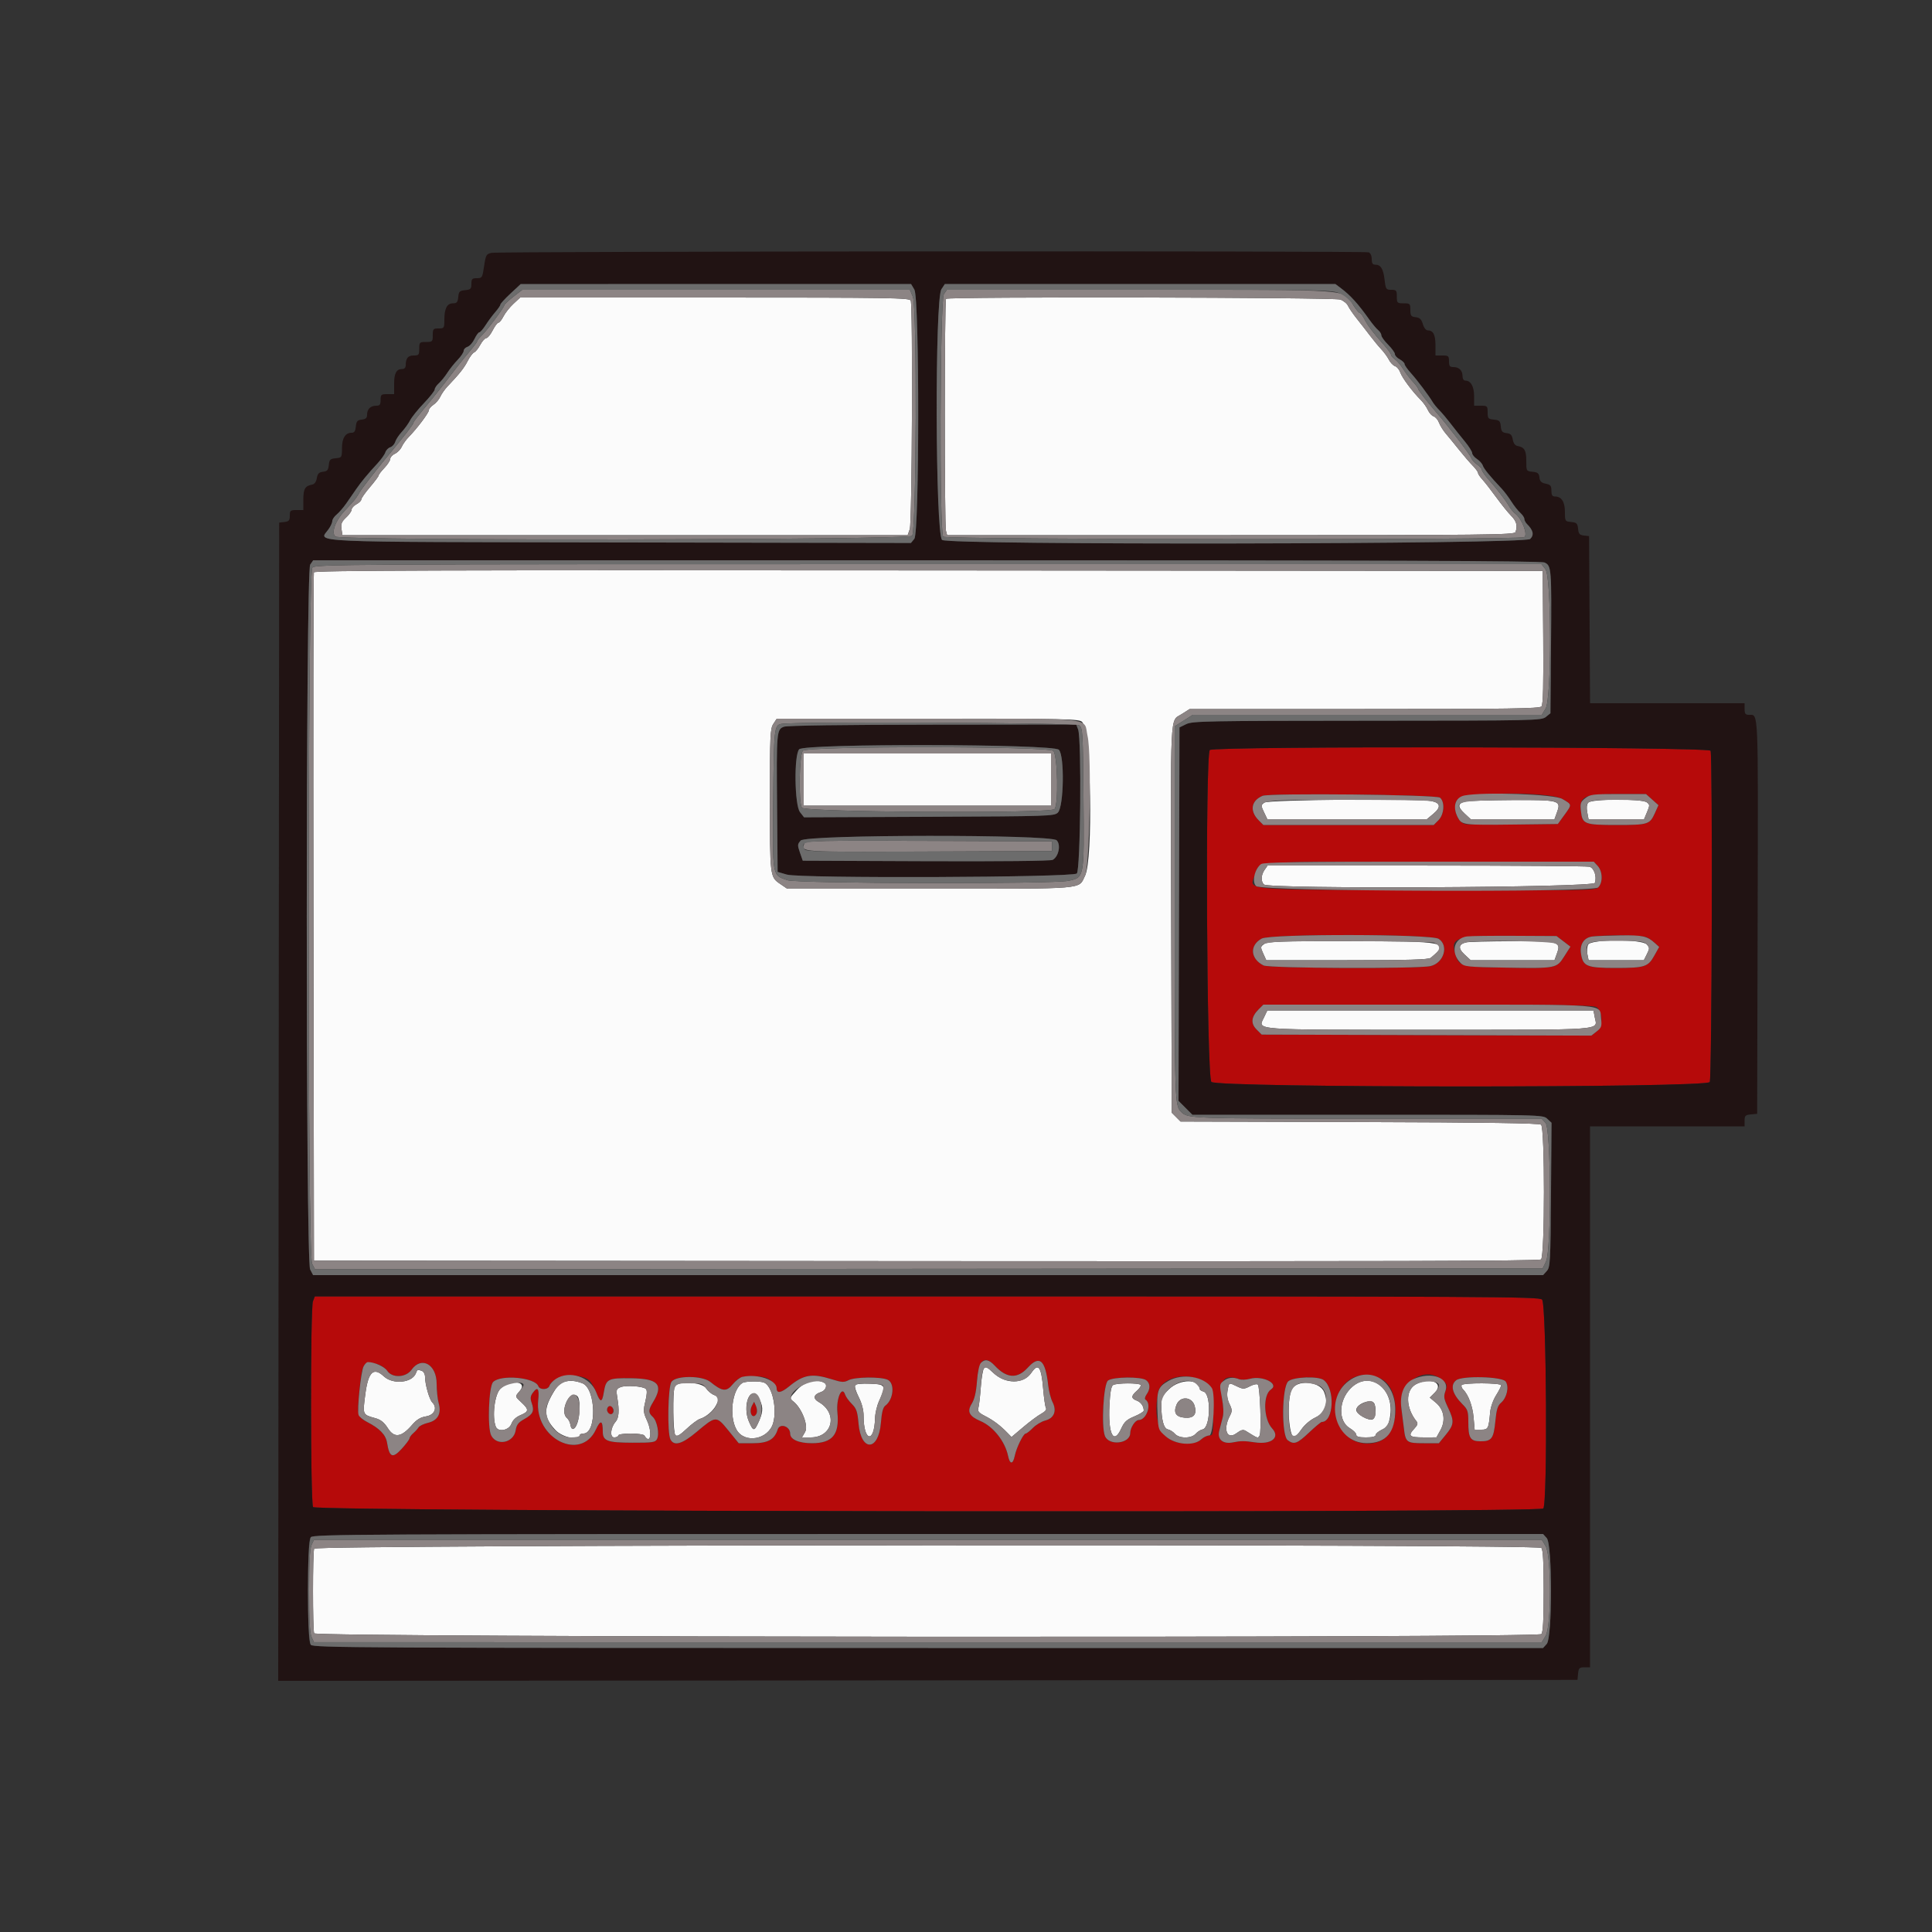 <svg id="svg" version="1.1" xmlns="http://www.w3.org/2000/svg" xmlns:xlink="http://www.w3.org/1999/xlink" width="400" height="400" viewBox="0, 0, 400,400"><rect x="0" y="0" width="400" height="400" fill="#333333" stroke="none"/><g id="svgg"><path id="path0" d="M250.480 155.280 C 249.508 156.252,249.819 223.019,250.800 224.000 C 252.039 225.239,353.323 225.265,353.986 224.026 C 354.434 223.189,354.600 156.587,354.157 155.433 C 353.837 154.598,251.313 154.447,250.480 155.280 M298.139 165.149 C 299.184 166.017,299.005 168.632,297.818 169.818 L 296.836 170.800 279.200 170.800 L 261.564 170.800 260.598 169.834 C 258.680 167.917,259.020 165.768,261.400 164.770 C 262.854 164.160,297.377 164.516,298.139 165.149 M323.465 165.417 C 325.513 166.617,325.502 166.511,323.840 168.800 L 322.533 170.600 313.367 170.713 C 308.325 170.775,303.798 170.727,303.307 170.607 C 301.637 170.198,300.634 166.978,301.728 165.539 C 302.935 163.952,320.795 163.852,323.465 165.417 M342.076 165.552 L 343.365 166.703 342.611 168.376 C 341.568 170.689,341.207 170.800,334.703 170.800 C 328.038 170.800,327.619 170.638,327.315 167.940 C 326.967 164.855,327.962 164.400,335.048 164.400 L 340.787 164.400 342.076 165.552 M330.784 179.275 C 331.837 180.406,331.879 182.823,330.861 183.745 C 330.181 184.360,327.383 184.405,295.503 184.307 C 256.069 184.185,258.670 184.422,259.841 181.065 C 260.836 178.211,258.284 178.400,295.861 178.400 L 329.969 178.400 330.784 179.275 M297.874 194.380 C 300.009 195.797,298.926 199.378,296.169 200.017 C 293.619 200.609,262.803 200.490,261.600 199.885 C 258.856 198.503,258.666 195.713,261.221 194.322 C 263.074 193.313,296.346 193.366,297.874 194.380 M323.703 194.898 L 325.142 195.997 323.871 197.990 C 322.266 200.507,322.269 200.506,311.658 200.336 C 302.283 200.185,302.035 200.113,301.228 197.299 C 300.301 194.067,301.623 193.689,313.632 193.754 L 322.265 193.800 323.703 194.898 M340.926 194.050 C 341.407 194.297,342.185 194.850,342.656 195.278 L 343.512 196.057 342.506 197.857 C 341.200 200.193,340.542 200.400,334.418 200.400 C 328.556 200.400,327.747 200.069,327.337 197.508 C 327.018 195.518,327.936 194.107,329.692 193.890 C 332.697 193.518,340.098 193.623,340.926 194.050 M330.564 208.524 C 331.883 209.489,331.894 212.510,330.583 213.542 L 329.475 214.413 295.347 214.307 L 261.218 214.200 260.156 213.138 C 258.903 211.885,259.049 210.515,260.598 208.966 L 261.564 208.000 295.705 208.000 C 323.232 208.000,329.986 208.102,330.564 208.524 M64.790 269.426 C 64.244 270.862,64.267 311.004,64.814 312.026 C 65.328 312.986,318.562 313.278,319.520 312.320 C 320.428 311.412,320.187 269.893,319.269 269.062 C 318.591 268.449,309.173 268.400,191.859 268.400 L 65.180 268.400 64.790 269.426 M205.940 282.733 C 208.435 285.400,210.620 285.535,212.795 283.157 C 215.226 280.497,216.425 281.531,217.017 286.800 C 217.153 288.010,217.557 289.578,217.915 290.285 C 218.847 292.126,218.249 293.634,216.399 294.108 C 215.630 294.306,214.484 294.992,213.853 295.634 C 213.221 296.275,212.550 296.800,212.361 296.800 C 211.877 296.800,210.448 299.708,210.094 301.414 C 209.714 303.243,209.086 303.240,208.705 301.407 C 208.085 298.423,205.638 295.336,203.010 294.223 C 200.674 293.233,200.172 292.263,201.165 290.656 C 201.768 289.682,202.094 288.310,202.272 286.004 C 202.619 281.502,203.801 280.448,205.940 282.733 M78.059 282.410 C 78.861 282.633,79.810 283.262,80.168 283.807 C 81.183 285.356,84.034 285.238,85.200 283.600 C 87.254 280.716,90.399 282.469,90.402 286.500 C 90.403 287.875,90.592 289.677,90.822 290.504 C 91.429 292.689,90.666 294.087,88.596 294.582 C 87.718 294.791,86.846 295.214,86.658 295.522 C 86.469 295.829,85.974 296.372,85.558 296.729 C 85.141 297.086,84.795 297.563,84.789 297.789 C 84.783 298.015,84.043 299.003,83.145 299.983 C 81.279 302.020,80.624 301.741,80.138 298.702 C 79.874 297.054,78.593 295.723,75.996 294.398 C 74.010 293.385,73.914 293.004,74.399 288.046 C 74.985 282.055,75.260 281.632,78.059 282.410 M122.005 285.804 C 122.426 286.186,123.072 287.286,123.440 288.249 C 124.279 290.445,124.655 290.457,125.008 288.300 C 125.471 285.476,125.829 285.292,130.717 285.357 C 136.314 285.431,137.425 286.659,135.199 290.310 C 134.206 291.937,134.198 292.493,135.152 293.356 C 136.053 294.172,136.571 296.932,136.018 297.967 C 135.667 298.623,135.092 298.705,130.911 298.694 C 125.698 298.680,124.800 298.338,124.800 296.371 C 124.800 294.033,124.338 293.897,123.385 295.954 C 120.257 302.704,110.580 297.803,111.431 289.900 C 111.696 287.442,111.300 286.950,110.257 288.440 C 109.812 289.076,109.766 289.556,110.067 290.421 C 110.660 292.122,110.369 292.789,108.601 293.777 C 107.302 294.503,106.957 294.950,106.761 296.156 C 106.342 298.734,102.870 299.450,101.698 297.200 C 100.871 295.612,101.183 287.043,102.101 286.126 C 103.695 284.535,110.758 285.182,111.448 286.982 C 111.776 287.835,113.492 287.770,113.770 286.894 C 114.425 284.832,120.100 284.081,122.005 285.804 M159.803 286.003 C 160.351 286.518,160.800 287.167,160.800 287.446 C 160.800 288.547,161.715 288.403,163.379 287.039 C 166.381 284.579,168.123 284.287,172.200 285.562 C 174.305 286.221,174.733 286.245,175.680 285.757 C 177.005 285.074,182.352 285.013,183.781 285.664 C 185.312 286.362,185.004 289.777,183.298 291.025 C 182.818 291.376,182.557 292.392,182.374 294.619 C 181.894 300.494,178.272 300.607,177.755 294.762 C 177.532 292.233,177.328 291.635,176.364 290.669 C 175.743 290.048,175.128 289.202,174.997 288.790 C 174.338 286.714,173.088 289.515,173.375 292.424 C 173.828 297.019,172.354 298.800,168.097 298.800 C 165.377 298.800,163.600 298.023,163.600 296.834 C 163.600 295.296,161.455 294.568,161.014 295.955 C 160.350 298.047,158.994 298.800,155.889 298.800 L 152.940 298.800 150.821 296.189 C 148.298 293.079,148.246 293.081,144.237 296.455 C 141.227 298.989,139.584 299.465,138.814 298.026 C 138.118 296.725,138.285 287.142,139.023 286.089 C 139.959 284.752,145.408 284.770,147.069 286.116 C 149.521 288.101,150.385 288.200,151.667 286.646 C 152.962 285.075,153.708 284.826,156.703 284.967 C 158.267 285.041,159.062 285.306,159.803 286.003 M248.765 285.865 C 251.236 287.300,251.187 287.165,251.194 292.500 C 251.200 296.967,251.160 297.200,250.383 297.200 C 249.934 297.200,249.180 297.560,248.708 298.000 C 248.045 298.618,247.296 298.800,245.420 298.800 C 240.675 298.800,238.526 294.811,239.758 288.291 C 240.324 285.295,245.420 283.923,248.765 285.865 M286.000 285.501 C 289.663 287.331,289.979 295.452,286.484 297.941 C 284.573 299.301,281.001 299.142,279.331 297.622 C 272.873 291.744,278.398 281.703,286.000 285.501 M298.640 285.733 C 299.641 286.594,299.689 286.769,299.262 287.994 C 298.858 289.153,298.926 289.589,299.800 291.436 C 301.124 294.235,301.067 294.939,299.352 297.033 L 297.904 298.800 294.801 298.800 C 291.186 298.800,290.995 298.653,290.647 295.600 C 290.509 294.390,290.287 292.623,290.153 291.673 C 289.406 286.351,294.893 282.510,298.640 285.733 M237.300 285.757 C 238.160 286.410,238.197 287.541,237.396 288.685 C 237.063 289.159,236.953 289.648,237.151 289.770 C 238.523 290.618,237.405 294.000,235.753 294.000 C 235.041 294.000,234.000 295.600,234.000 296.695 C 234.000 298.911,229.566 299.413,228.756 297.289 C 227.978 295.247,228.467 286.533,229.400 285.829 C 230.446 285.040,236.285 284.986,237.300 285.757 M256.563 285.556 C 256.983 285.720,257.984 285.680,258.787 285.465 C 261.462 284.751,264.908 286.500,263.139 287.674 C 261.436 288.805,261.591 293.810,263.390 295.752 C 265.115 297.612,263.225 299.137,259.829 298.625 C 257.677 298.300,256.857 298.300,255.299 298.622 C 253.201 299.056,251.965 298.017,252.434 296.213 C 252.635 295.436,252.956 294.193,253.147 293.451 C 253.371 292.578,253.309 291.131,252.969 289.351 C 252.291 285.794,253.613 284.399,256.563 285.556 M274.059 285.727 C 276.461 287.555,276.144 294.400,273.657 294.400 C 273.485 294.400,272.297 295.390,271.018 296.600 C 268.568 298.917,267.902 299.153,266.600 298.170 C 265.272 297.167,265.391 287.061,266.744 285.965 C 267.870 285.053,272.956 284.887,274.059 285.727 M311.730 286.022 C 312.483 287.097,311.995 289.363,310.785 290.413 C 310.080 291.025,309.834 291.808,309.601 294.187 C 309.244 297.840,308.840 298.400,306.565 298.400 C 304.405 298.400,304.000 297.767,304.000 294.396 C 304.000 292.196,303.873 291.812,302.795 290.733 C 300.667 288.606,300.186 286.755,301.500 285.757 C 302.773 284.791,311.018 285.004,311.730 286.022 M155.665 291.079 C 155.185 291.975,155.411 293.200,156.055 293.200 C 156.669 293.200,156.928 292.012,156.514 291.086 L 156.126 290.216 155.665 291.079 M126.042 291.174 C 125.452 291.539,125.702 292.800,126.364 292.800 C 126.939 292.800,127.133 292.289,126.850 291.515 C 126.680 291.049,126.421 290.940,126.042 291.174 " stroke="none" fill="#b60a0a" fill-rule="evenodd"></path><path id="path1" d="M101.800 52.347 C 100.676 52.584,100.577 52.758,100.230 55.100 C 99.876 57.489,99.810 57.600,98.730 57.600 C 97.747 57.600,97.600 57.752,97.600 58.775 C 97.600 59.808,97.443 59.964,96.300 60.075 C 95.157 60.185,94.985 60.357,94.875 61.500 C 94.771 62.571,94.580 62.800,93.789 62.800 C 92.562 62.800,92.000 63.860,92.000 66.174 C 92.000 67.936,91.958 68.000,90.800 68.000 C 89.695 68.000,89.600 68.111,89.600 69.400 C 89.600 70.733,89.533 70.800,88.200 70.800 C 86.867 70.800,86.800 70.867,86.800 72.200 C 86.800 73.477,86.699 73.600,85.643 73.600 C 84.466 73.600,84.000 74.177,84.000 75.633 C 84.000 76.105,83.723 76.400,83.280 76.400 C 82.071 76.400,81.600 77.263,81.600 79.480 L 81.600 81.600 80.200 81.600 C 78.911 81.600,78.800 81.695,78.800 82.800 C 78.800 83.786,78.636 84.000,77.880 84.000 C 76.716 84.000,76.000 84.706,76.000 85.853 C 76.000 86.531,75.734 86.777,74.900 86.873 C 73.983 86.979,73.779 87.217,73.675 88.300 C 73.582 89.257,73.353 89.600,72.803 89.600 C 71.500 89.600,70.800 90.719,70.800 92.803 C 70.800 94.706,70.771 94.752,69.500 94.875 C 68.363 94.984,68.185 95.160,68.076 96.276 C 67.975 97.325,67.762 97.574,66.878 97.676 C 66.037 97.773,65.759 98.060,65.599 98.995 C 65.465 99.778,65.119 100.241,64.597 100.338 C 63.167 100.604,62.800 101.239,62.800 103.449 L 62.800 105.600 61.400 105.600 C 60.118 105.600,60.000 105.699,60.000 106.773 C 60.000 107.756,59.821 107.967,58.900 108.073 L 57.800 108.200 57.699 228.101 L 57.599 348.001 192.099 347.901 L 326.600 347.800 326.725 346.500 C 326.836 345.357,326.992 345.200,328.025 345.200 L 329.200 345.200 329.200 289.200 L 329.200 233.200 345.200 233.200 L 361.200 233.200 361.200 232.025 C 361.200 230.992,361.357 230.836,362.500 230.725 L 363.800 230.600 363.902 189.625 C 364.010 145.959,364.100 148.020,362.100 148.006 C 361.368 148.001,361.200 147.776,361.200 146.800 L 361.200 145.600 345.204 145.600 L 329.208 145.600 329.104 128.300 L 329.000 111.000 327.924 110.876 C 327.038 110.773,326.825 110.525,326.724 109.476 C 326.615 108.360,326.437 108.184,325.300 108.075 C 324.029 107.952,324.000 107.906,324.000 106.003 C 324.000 103.906,323.300 102.800,321.971 102.800 C 321.380 102.800,321.200 102.518,321.200 101.590 C 321.200 100.571,321.014 100.343,320.022 100.144 C 319.122 99.964,318.816 99.660,318.722 98.854 C 318.622 97.988,318.368 97.778,317.300 97.675 C 316.012 97.550,316.000 97.529,316.000 95.424 C 316.000 93.240,315.629 92.603,314.203 92.338 C 313.681 92.241,313.335 91.778,313.201 90.995 C 313.041 90.060,312.763 89.773,311.922 89.676 C 311.038 89.574,310.825 89.325,310.724 88.276 C 310.615 87.160,310.437 86.984,309.300 86.875 C 308.110 86.760,308.000 86.633,308.000 85.375 C 308.000 84.070,307.928 84.000,306.600 84.000 L 305.200 84.000 305.200 82.029 C 305.200 80.016,304.511 78.800,303.371 78.800 C 303.042 78.800,302.800 78.411,302.800 77.880 C 302.800 76.708,302.092 76.000,300.920 76.000 C 300.164 76.000,300.000 75.786,300.000 74.800 C 300.000 73.695,299.889 73.600,298.600 73.600 L 297.200 73.600 297.200 71.480 C 297.200 69.309,296.729 68.400,295.603 68.400 C 295.229 68.400,294.807 67.863,294.583 67.100 C 294.287 66.097,293.949 65.771,293.100 65.673 C 292.138 65.563,292.000 65.374,292.000 64.173 C 292.000 62.870,291.928 62.800,290.600 62.800 C 289.267 62.800,289.200 62.733,289.200 61.400 C 289.200 60.126,289.097 60.000,288.056 60.000 C 286.978 60.000,286.897 59.882,286.670 57.958 C 286.400 55.678,285.866 54.800,284.751 54.800 C 284.189 54.800,284.000 54.508,284.000 53.643 C 284.000 52.957,283.742 52.387,283.367 52.243 C 282.525 51.920,103.341 52.023,101.800 52.347 M189.314 59.962 C 190.380 61.766,190.367 110.265,189.300 111.564 L 188.600 112.417 128.742 112.309 C 61.700 112.187,66.020 112.381,68.010 109.586 C 68.445 108.976,68.800 108.202,68.800 107.867 C 68.800 107.532,69.205 106.930,69.700 106.529 C 70.195 106.128,71.100 105.080,71.711 104.200 C 72.323 103.320,73.259 101.970,73.792 101.200 C 74.826 99.706,76.097 98.175,78.217 95.870 C 78.941 95.084,79.648 94.080,79.787 93.640 C 79.927 93.201,80.383 92.733,80.800 92.600 C 81.217 92.467,81.678 91.963,81.824 91.480 C 81.969 90.996,82.588 90.060,83.199 89.400 C 83.810 88.740,84.586 87.660,84.923 87.000 C 85.260 86.340,86.540 84.753,87.768 83.473 C 88.995 82.193,90.000 80.916,90.000 80.635 C 90.000 80.354,90.383 79.781,90.852 79.362 C 91.320 78.943,92.108 77.970,92.602 77.200 C 93.096 76.430,94.063 75.217,94.750 74.504 C 95.438 73.791,96.000 72.948,96.000 72.631 C 96.000 72.313,96.357 71.941,96.793 71.802 C 97.229 71.664,97.880 70.932,98.239 70.175 C 98.597 69.419,99.048 68.800,99.241 68.800 C 99.433 68.800,100.021 68.125,100.548 67.300 C 101.075 66.475,101.977 65.260,102.553 64.600 C 103.128 63.940,103.599 63.247,103.600 63.061 C 103.600 62.874,104.545 61.843,105.700 60.768 L 107.800 58.814 148.214 58.807 L 188.628 58.800 189.314 59.962 M277.668 59.700 C 279.641 61.187,281.187 62.902,283.530 66.200 C 284.155 67.080,284.967 68.047,285.333 68.349 C 285.700 68.651,286.000 69.140,286.000 69.436 C 286.000 69.731,286.630 70.603,287.400 71.373 C 288.170 72.143,288.800 73.019,288.800 73.319 C 288.800 73.619,289.250 74.106,289.800 74.400 C 290.350 74.694,290.801 75.130,290.802 75.368 C 290.803 75.605,291.388 76.446,292.102 77.236 C 293.388 78.659,295.799 81.864,296.633 83.259 C 296.871 83.658,297.501 84.425,298.033 84.965 C 298.565 85.505,299.630 86.771,300.400 87.779 C 301.170 88.786,302.475 90.429,303.300 91.430 C 304.125 92.430,304.800 93.504,304.800 93.815 C 304.800 94.127,305.243 94.672,305.784 95.027 C 306.326 95.381,306.871 95.993,306.996 96.386 C 307.204 97.041,308.510 98.641,310.927 101.200 C 311.446 101.750,312.327 102.920,312.884 103.800 C 313.441 104.680,314.280 105.743,314.748 106.162 C 315.217 106.581,315.600 107.153,315.600 107.433 C 315.600 107.714,315.842 108.184,316.137 108.480 C 317.454 109.797,317.658 110.742,316.809 111.591 C 315.702 112.698,196.148 112.891,195.044 111.787 C 193.649 110.392,193.523 61.997,194.909 59.882 L 195.618 58.800 236.046 58.800 L 276.473 58.800 277.668 59.700 M319.775 116.461 C 321.213 117.116,321.255 117.658,321.120 133.536 L 321.000 147.671 320.056 148.436 C 319.142 149.175,317.938 149.201,283.056 149.219 C 249.863 149.237,246.889 149.293,245.600 149.923 L 244.200 150.607 244.098 189.262 L 243.996 227.916 245.438 229.358 L 246.880 230.800 283.165 230.800 C 319.312 230.800,319.453 230.803,320.338 231.628 L 321.228 232.457 321.114 247.387 C 321.007 261.418,320.954 262.368,320.238 263.158 L 319.476 264.000 192.148 264.000 L 64.821 264.000 64.210 262.820 C 63.271 261.003,63.283 118.231,64.223 116.889 L 64.845 116.000 191.804 116.000 C 286.819 116.000,319.017 116.116,319.775 116.461 M162.313 150.461 C 160.791 151.017,160.753 151.460,160.885 166.958 L 161.000 180.516 162.918 181.075 C 165.712 181.890,221.941 181.680,222.939 180.851 C 223.711 180.210,223.958 152.994,223.210 151.026 L 222.820 150.000 193.110 150.032 C 174.505 150.051,162.994 150.212,162.313 150.461 M219.229 155.229 C 220.427 156.427,220.264 166.996,219.029 168.230 C 218.286 168.972,217.313 169.004,192.364 169.108 L 166.471 169.217 165.636 168.155 C 164.496 166.706,164.358 156.351,165.462 155.131 C 166.565 153.912,218.006 154.006,219.229 155.229 M354.157 155.433 C 354.600 156.587,354.434 223.189,353.986 224.026 C 353.323 225.265,252.039 225.239,250.800 224.000 C 249.819 223.019,249.508 156.252,250.480 155.280 C 251.313 154.447,353.837 154.598,354.157 155.433 M218.771 173.971 C 219.686 174.886,219.181 177.368,217.946 178.029 C 217.520 178.257,207.137 178.365,191.721 178.303 L 166.200 178.200 165.619 176.521 C 165.084 174.973,165.097 174.777,165.781 174.021 C 166.912 172.771,217.524 172.724,218.771 173.971 M319.269 269.062 C 320.187 269.893,320.428 311.412,319.520 312.320 C 318.562 313.278,65.328 312.986,64.814 312.026 C 64.267 311.004,64.244 270.862,64.790 269.426 L 65.180 268.400 191.859 268.400 C 309.173 268.400,318.591 268.449,319.269 269.062 M320.238 318.442 C 321.409 319.736,321.409 339.064,320.238 340.358 L 319.476 341.200 192.187 341.200 C 74.271 341.200,64.858 341.151,64.349 340.539 C 63.914 340.015,63.800 337.692,63.800 329.400 C 63.800 321.108,63.914 318.785,64.349 318.261 C 64.858 317.649,74.271 317.600,192.187 317.600 L 319.476 317.600 320.238 318.442 " stroke="none" fill="#211313" fill-rule="evenodd"></path><path id="path2" d="M106.301 62.900 C 105.531 63.615,104.604 64.785,104.240 65.500 C 103.877 66.215,103.408 66.800,103.198 66.800 C 102.988 66.800,102.449 67.520,102.000 68.400 C 101.551 69.280,100.958 70.000,100.683 70.000 C 100.407 70.000,99.848 70.619,99.441 71.377 C 99.033 72.134,98.460 72.845,98.168 72.957 C 97.875 73.069,97.275 73.869,96.834 74.734 C 96.091 76.190,95.153 77.371,92.625 80.034 C 92.085 80.603,91.425 81.546,91.160 82.129 C 90.894 82.712,90.254 83.465,89.738 83.804 C 89.222 84.142,88.800 84.643,88.800 84.917 C 88.800 85.449,86.342 88.724,84.660 90.434 C 84.101 91.003,83.433 91.928,83.177 92.490 C 82.921 93.052,82.282 93.708,81.756 93.947 C 81.230 94.187,80.800 94.658,80.800 94.995 C 80.800 95.332,80.260 96.172,79.600 96.863 C 78.940 97.554,78.400 98.257,78.400 98.427 C 78.400 98.596,77.590 99.684,76.600 100.843 C 75.610 102.003,74.800 103.158,74.800 103.409 C 74.800 103.659,74.350 104.106,73.800 104.400 C 73.250 104.694,72.800 105.193,72.800 105.507 C 72.800 105.822,72.285 106.560,71.656 107.148 C 70.732 108.011,70.548 108.466,70.701 109.508 L 70.891 110.800 129.406 110.800 L 187.922 110.800 188.361 109.540 C 188.830 108.194,189.016 63.428,188.557 62.233 C 188.338 61.662,184.393 61.600,148.007 61.600 L 107.701 61.600 106.301 62.900 M195.867 61.867 C 195.535 62.199,195.521 108.663,195.852 109.900 L 196.093 110.800 254.804 110.800 C 307.971 110.800,313.537 110.740,313.757 110.167 C 314.239 108.912,313.980 107.901,312.900 106.824 C 312.295 106.221,310.900 104.494,309.800 102.987 C 308.700 101.480,307.395 99.805,306.900 99.265 C 306.405 98.725,306.000 98.112,306.000 97.902 C 306.000 97.692,305.505 97.016,304.900 96.399 C 304.295 95.782,303.032 94.314,302.094 93.138 C 301.155 91.962,299.925 90.460,299.360 89.800 C 298.796 89.140,298.153 88.112,297.933 87.516 C 297.713 86.920,297.215 86.332,296.827 86.209 C 296.439 86.085,295.901 85.493,295.631 84.892 C 295.361 84.292,294.693 83.350,294.146 82.800 C 292.390 81.034,290.303 78.232,289.912 77.116 C 289.704 76.520,289.217 75.932,288.831 75.810 C 288.444 75.687,287.874 75.095,287.564 74.493 C 287.254 73.892,286.550 72.922,286.000 72.338 C 285.450 71.754,284.408 70.494,283.684 69.538 C 282.961 68.582,281.722 66.990,280.931 66.000 C 280.140 65.010,279.313 63.804,279.092 63.320 C 278.871 62.836,278.148 62.251,277.485 62.020 C 276.143 61.552,196.331 61.402,195.867 61.867 M64.985 118.499 C 64.880 118.775,64.841 150.950,64.897 190.000 L 65.000 261.000 191.758 261.101 C 285.131 261.175,318.659 261.083,319.058 260.752 C 319.849 260.095,319.857 233.511,319.066 232.855 C 318.687 232.540,307.839 232.382,281.477 232.306 L 244.422 232.200 243.511 231.289 L 242.600 230.378 242.484 190.889 C 242.354 146.417,242.210 149.392,244.566 147.900 L 246.304 146.800 282.503 146.800 C 312.646 146.800,318.778 146.708,319.156 146.253 C 319.481 145.862,319.580 141.769,319.505 131.953 L 319.400 118.200 192.288 118.099 C 90.808 118.019,65.137 118.100,64.985 118.499 M224.072 149.500 C 225.881 151.625,226.355 177.868,224.646 181.314 C 223.223 184.184,225.418 184.000,192.604 184.000 L 162.986 184.000 161.498 182.989 C 159.414 181.573,159.400 181.453,159.400 165.382 C 159.400 152.253,159.463 150.868,160.109 149.882 L 160.818 148.800 192.147 148.800 C 221.490 148.800,223.514 148.844,224.072 149.500 M166.400 161.400 L 166.400 166.800 192.000 166.800 L 217.600 166.800 217.600 161.400 L 217.600 156.000 192.000 156.000 L 166.400 156.000 166.400 161.400 M261.784 166.162 C 261.046 166.702,261.043 166.781,261.701 168.162 L 262.387 169.600 278.909 169.600 L 295.430 169.600 296.785 168.469 C 298.387 167.132,298.249 166.230,296.384 165.857 C 293.568 165.294,262.598 165.567,261.784 166.162 M303.433 165.947 C 301.792 166.303,301.726 167.023,303.207 168.406 L 304.485 169.600 313.162 169.600 L 321.839 169.600 322.370 168.132 C 323.246 165.710,322.804 165.592,313.024 165.647 C 308.391 165.673,304.075 165.808,303.433 165.947 M328.825 166.170 C 328.530 166.525,328.453 167.277,328.621 168.170 L 328.889 169.600 334.639 169.600 L 340.389 169.600 341.013 168.108 C 341.589 166.727,341.584 166.578,340.942 166.108 C 339.898 165.345,329.466 165.398,328.825 166.170 M261.823 180.089 C 261.079 181.150,261.018 182.458,261.680 183.120 C 262.663 184.103,329.889 183.780,330.203 182.791 C 330.630 181.446,330.044 179.705,329.077 179.446 C 328.595 179.317,313.405 179.208,295.323 179.205 L 262.445 179.200 261.823 180.089 M261.754 195.434 C 260.948 195.998,260.938 196.089,261.538 197.413 L 262.167 198.800 278.900 198.800 C 291.702 198.800,295.774 198.683,296.231 198.300 C 300.186 194.987,299.675 194.884,279.200 194.861 C 265.175 194.845,262.469 194.934,261.754 195.434 M303.729 195.078 C 301.977 195.419,301.794 196.286,303.196 197.596 L 304.485 198.800 313.162 198.800 L 321.839 198.800 322.356 197.371 C 323.231 194.951,322.738 194.819,313.000 194.867 C 308.380 194.890,304.208 194.985,303.729 195.078 M328.818 195.567 C 328.592 195.989,328.518 196.889,328.653 197.567 L 328.900 198.800 334.621 198.800 L 340.341 198.800 340.973 197.534 C 341.553 196.372,341.550 196.208,340.940 195.534 C 339.911 194.397,329.428 194.426,328.818 195.567 M261.701 210.638 C 260.416 213.333,258.636 213.200,296.027 213.200 C 333.032 213.200,330.694 213.376,330.179 210.630 L 329.911 209.200 296.149 209.200 L 262.387 209.200 261.701 210.638 M203.719 283.282 C 203.493 283.567,203.198 285.330,203.063 287.200 C 202.927 289.070,202.705 290.992,202.569 291.472 C 202.364 292.195,202.604 292.488,203.976 293.188 C 205.671 294.052,207.113 295.139,208.586 296.661 L 209.420 297.522 211.858 295.461 C 213.199 294.327,214.872 293.087,215.574 292.704 C 216.371 292.270,216.742 291.829,216.559 291.533 C 216.398 291.273,216.133 289.449,215.969 287.481 C 215.596 282.970,214.972 282.112,213.565 284.177 C 211.894 286.632,208.116 286.619,205.564 284.152 C 204.442 283.066,204.039 282.876,203.719 283.282 M86.112 284.300 C 85.357 286.312,81.358 286.711,79.472 284.961 C 77.329 282.974,76.239 284.028,75.631 288.676 C 75.071 292.959,75.037 292.878,77.722 293.622 C 78.846 293.933,79.527 294.483,80.322 295.726 C 81.641 297.785,83.092 297.584,85.294 295.037 C 86.268 293.909,87.040 293.436,88.210 293.247 C 89.956 292.965,90.617 291.475,89.494 290.350 C 88.888 289.743,88.000 286.602,88.000 285.066 C 88.000 284.527,87.715 283.976,87.367 283.843 C 86.468 283.498,86.405 283.521,86.112 284.300 M114.954 287.672 C 112.447 291.644,112.459 293.364,115.011 296.100 C 116.398 297.586,120.000 298.380,120.000 297.200 C 120.000 296.980,120.355 296.800,120.790 296.800 C 123.612 296.800,123.409 287.468,120.563 286.386 C 118.040 285.427,116.090 285.874,114.954 287.672 M153.686 286.338 C 151.569 287.681,150.893 293.203,152.500 296.018 C 154.165 298.934,159.051 298.066,160.060 294.674 C 160.942 291.711,159.870 286.896,158.184 286.249 C 157.257 285.894,154.295 285.952,153.686 286.338 M165.000 287.767 C 163.435 289.471,163.418 289.523,164.200 290.114 C 165.962 291.444,167.430 295.173,166.695 296.453 L 166.037 297.600 167.852 297.600 C 172.406 297.600,173.541 292.588,169.511 290.275 C 168.230 289.540,168.428 288.699,169.999 288.200 C 170.937 287.903,171.376 286.759,170.714 286.338 C 169.168 285.357,166.630 285.992,165.000 287.767 M242.048 287.600 C 240.613 288.992,240.403 289.419,240.423 290.900 C 240.465 294.021,240.945 295.778,241.800 295.943 C 242.234 296.027,242.882 296.434,243.241 296.847 C 244.122 297.863,246.678 297.863,247.559 296.847 C 247.918 296.434,248.556 296.029,248.977 295.947 C 250.633 295.628,250.802 288.535,249.163 288.106 C 248.743 287.996,248.400 287.761,248.400 287.582 C 248.400 285.433,244.268 285.445,242.048 287.600 M279.566 287.513 C 277.107 290.063,277.052 294.267,279.459 295.688 C 280.197 296.123,280.800 296.731,280.800 297.040 C 280.800 297.445,281.352 297.600,282.800 297.600 C 284.129 297.600,284.803 297.432,284.809 297.100 C 284.813 296.825,285.398 296.330,286.109 296.000 C 287.180 295.502,287.461 295.086,287.756 293.560 C 288.936 287.460,283.494 283.442,279.566 287.513 M293.155 286.600 C 290.928 287.810,290.999 291.454,293.305 294.312 C 293.603 294.681,293.479 295.077,292.859 295.738 C 291.418 297.271,291.744 297.600,294.700 297.597 L 297.400 297.594 298.228 296.097 C 299.353 294.061,298.974 291.824,297.260 290.393 L 296.022 289.360 297.067 288.315 C 299.062 286.320,296.077 285.012,293.155 286.600 M103.569 287.569 C 102.397 288.742,101.854 293.311,102.643 295.367 C 103.106 296.573,105.359 296.174,105.880 294.793 C 106.179 294.000,106.827 293.381,107.768 292.988 C 109.512 292.259,109.549 291.847,108.000 290.400 C 106.576 289.070,106.592 289.163,107.600 288.000 C 109.393 285.933,105.610 285.528,103.569 287.569 M139.687 287.100 C 139.228 288.218,139.346 296.706,139.828 297.188 C 140.132 297.492,140.804 297.098,142.148 295.828 C 143.189 294.845,144.436 293.917,144.920 293.766 C 146.193 293.367,147.638 292.149,148.260 290.950 C 149.004 289.515,148.947 289.236,147.821 288.808 C 147.282 288.603,146.542 287.978,146.175 287.418 C 145.312 286.100,140.201 285.850,139.687 287.100 M177.012 286.781 C 176.871 287.009,177.216 288.111,177.778 289.231 C 178.447 290.562,178.800 291.925,178.800 293.173 C 178.800 298.503,181.026 298.904,181.169 293.600 C 181.196 292.610,181.561 291.044,181.980 290.120 C 183.488 286.799,183.396 286.616,180.134 286.483 C 178.459 286.415,177.162 286.539,177.012 286.781 M230.447 286.763 C 230.065 287.005,229.834 288.274,229.703 290.857 C 229.394 296.940,230.560 299.258,232.155 295.731 C 232.766 294.379,233.280 293.907,234.855 293.253 C 235.925 292.808,236.800 292.269,236.800 292.055 C 236.800 291.134,236.225 290.314,235.345 289.979 C 234.141 289.521,234.151 289.011,235.386 287.937 C 235.929 287.465,236.278 286.927,236.163 286.740 C 235.887 286.293,231.159 286.312,230.447 286.763 M254.165 287.844 C 253.980 288.835,254.100 289.721,254.549 290.661 C 255.137 291.894,255.142 292.152,254.602 293.197 C 253.161 295.982,254.038 298.187,256.007 296.732 C 256.954 296.032,257.386 295.923,257.915 296.251 C 260.536 297.874,260.406 297.830,260.782 297.226 C 261.210 296.537,260.888 287.143,260.420 286.666 C 260.239 286.482,259.502 286.637,258.782 287.009 C 257.570 287.636,257.370 287.638,256.122 287.043 C 254.378 286.212,254.479 286.171,254.165 287.844 M267.380 287.787 C 266.365 290.215,266.821 297.600,267.985 297.600 C 268.153 297.600,268.804 296.860,269.431 295.956 C 270.123 294.957,271.283 293.974,272.385 293.452 C 274.436 292.480,275.080 290.559,274.145 288.203 C 273.228 285.889,268.299 285.587,267.380 287.787 M302.620 286.768 C 302.495 286.970,302.630 287.375,302.920 287.668 C 304.024 288.782,304.885 291.092,305.093 293.500 L 305.310 296.000 306.647 296.000 C 308.112 296.000,308.206 295.818,308.518 292.385 C 308.612 291.352,309.139 289.847,309.741 288.893 C 310.324 287.971,310.800 287.032,310.800 286.808 C 310.800 286.292,302.938 286.253,302.620 286.768 M128.455 287.206 C 127.580 287.578,127.533 287.747,127.826 289.504 C 128.253 292.062,128.137 293.582,127.456 294.356 C 126.391 295.566,126.210 297.600,127.168 297.600 C 127.626 297.600,128.000 297.420,128.000 297.200 C 128.000 296.975,129.125 296.800,130.576 296.800 C 131.993 296.800,133.264 296.980,133.400 297.200 C 134.665 299.246,135.126 296.671,133.955 294.101 C 133.181 292.403,133.153 292.063,133.622 290.110 C 133.961 288.694,134.000 287.840,133.736 287.576 C 133.153 286.993,129.551 286.740,128.455 287.206 M156.964 289.300 C 158.019 290.931,158.078 292.123,157.201 294.105 C 156.174 296.426,155.981 296.444,155.057 294.312 C 153.649 291.062,155.299 286.726,156.964 289.300 M119.757 289.433 C 120.159 290.479,120.032 293.256,119.518 294.677 C 118.993 296.127,118.274 296.237,118.076 294.898 C 118.008 294.436,117.693 293.843,117.376 293.580 C 116.629 292.960,116.643 291.464,117.410 289.980 C 118.071 288.702,119.361 288.401,119.757 289.433 M247.343 291.092 C 247.842 292.844,247.130 293.680,245.275 293.520 C 243.449 293.363,242.901 292.487,243.589 290.827 C 244.358 288.970,246.787 289.142,247.343 291.092 M284.557 290.633 C 285.020 291.838,284.810 293.621,284.178 293.864 C 283.308 294.198,280.800 292.762,280.800 291.931 C 280.800 290.607,284.109 289.464,284.557 290.633 M65.043 320.633 C 64.726 321.458,64.726 337.342,65.043 338.167 C 65.363 339.003,318.285 339.155,319.120 338.320 C 319.463 337.977,319.600 335.431,319.600 329.400 C 319.600 323.369,319.463 320.823,319.120 320.480 C 318.285 319.645,65.363 319.797,65.043 320.633 " stroke="none" fill="#fbfbfb" fill-rule="evenodd"></path><path id="path3" d="M106.266 61.454 C 105.240 62.253,104.400 63.045,104.400 63.214 C 104.400 63.637,100.840 68.400,99.716 69.481 C 99.212 69.965,98.800 70.484,98.800 70.632 C 98.800 70.781,98.215 71.589,97.500 72.427 C 96.785 73.265,95.529 74.817,94.710 75.875 C 93.890 76.934,92.593 78.610,91.827 79.600 C 91.061 80.590,89.988 81.940,89.442 82.600 C 86.302 86.398,85.600 87.302,85.600 87.545 C 85.600 87.798,83.715 90.269,81.439 93.000 C 78.101 97.006,74.831 101.196,74.391 102.031 C 74.110 102.564,73.552 103.360,73.151 103.800 C 72.750 104.240,71.857 105.219,71.166 105.975 C 69.358 107.957,68.538 110.419,69.461 111.094 C 70.664 111.974,188.118 111.821,188.851 110.939 C 189.731 109.879,189.879 63.567,189.009 61.484 L 188.389 60.000 148.260 60.000 L 108.131 60.000 106.266 61.454 M195.423 60.889 C 194.602 62.061,194.464 110.304,195.280 111.120 C 195.893 111.733,314.432 111.825,315.574 111.214 C 316.402 110.771,315.094 107.367,313.693 106.316 C 313.312 106.030,312.730 105.325,312.400 104.749 C 311.715 103.553,309.995 101.325,308.100 99.176 C 307.385 98.366,306.800 97.504,306.800 97.261 C 306.800 97.017,306.357 96.528,305.816 96.173 C 305.274 95.819,304.728 95.203,304.601 94.804 C 304.391 94.141,299.885 88.261,297.395 85.400 C 295.605 83.344,293.600 80.736,293.598 80.462 C 293.597 80.318,293.096 79.660,292.484 79.000 C 291.872 78.340,290.984 77.170,290.510 76.400 C 290.037 75.630,289.279 74.735,288.825 74.412 C 288.371 74.088,288.000 73.660,288.000 73.460 C 288.000 73.260,287.415 72.431,286.700 71.618 C 284.205 68.779,283.150 67.391,282.503 66.100 C 282.145 65.385,281.707 64.800,281.531 64.800 C 281.354 64.800,280.758 64.084,280.206 63.210 C 278.038 59.775,281.147 60.000,235.948 60.000 L 196.045 60.000 195.423 60.889 M188.557 62.233 C 189.016 63.428,188.830 108.194,188.361 109.540 L 187.922 110.800 129.406 110.800 L 70.891 110.800 70.701 109.508 C 70.548 108.466,70.732 108.011,71.656 107.148 C 72.285 106.560,72.800 105.822,72.800 105.507 C 72.800 105.193,73.250 104.694,73.800 104.400 C 74.350 104.106,74.800 103.659,74.800 103.409 C 74.800 103.158,75.610 102.003,76.600 100.843 C 77.590 99.684,78.400 98.596,78.400 98.427 C 78.400 98.257,78.940 97.554,79.600 96.863 C 80.260 96.172,80.800 95.332,80.800 94.995 C 80.800 94.658,81.230 94.187,81.756 93.947 C 82.282 93.708,82.921 93.052,83.177 92.490 C 83.433 91.928,84.101 91.003,84.660 90.434 C 86.342 88.724,88.800 85.449,88.800 84.917 C 88.800 84.643,89.222 84.142,89.738 83.804 C 90.254 83.465,90.894 82.712,91.160 82.129 C 91.425 81.546,92.085 80.603,92.625 80.034 C 95.153 77.371,96.091 76.190,96.834 74.734 C 97.275 73.869,97.875 73.069,98.168 72.957 C 98.460 72.845,99.033 72.134,99.441 71.377 C 99.848 70.619,100.407 70.000,100.683 70.000 C 100.958 70.000,101.551 69.280,102.000 68.400 C 102.449 67.520,102.988 66.800,103.198 66.800 C 103.408 66.800,103.877 66.215,104.240 65.500 C 104.604 64.785,105.531 63.615,106.301 62.900 L 107.701 61.600 148.007 61.600 C 184.393 61.600,188.338 61.662,188.557 62.233 M277.485 62.020 C 278.148 62.251,278.871 62.836,279.092 63.320 C 279.313 63.804,280.140 65.010,280.931 66.000 C 281.722 66.990,282.961 68.582,283.684 69.538 C 284.408 70.494,285.450 71.754,286.000 72.338 C 286.550 72.922,287.254 73.892,287.564 74.493 C 287.874 75.095,288.444 75.687,288.831 75.810 C 289.217 75.932,289.704 76.520,289.912 77.116 C 290.303 78.232,292.390 81.034,294.146 82.800 C 294.693 83.350,295.361 84.292,295.631 84.892 C 295.901 85.493,296.439 86.085,296.827 86.209 C 297.215 86.332,297.713 86.920,297.933 87.516 C 298.153 88.112,298.796 89.140,299.360 89.800 C 299.925 90.460,301.155 91.962,302.094 93.138 C 303.032 94.314,304.295 95.782,304.900 96.399 C 305.505 97.016,306.000 97.692,306.000 97.902 C 306.000 98.112,306.405 98.725,306.900 99.265 C 307.395 99.805,308.700 101.480,309.800 102.987 C 310.900 104.494,312.295 106.221,312.900 106.824 C 313.980 107.901,314.239 108.912,313.757 110.167 C 313.537 110.740,307.971 110.800,254.804 110.800 L 196.093 110.800 195.852 109.900 C 195.521 108.663,195.535 62.199,195.867 61.867 C 196.331 61.402,276.143 61.552,277.485 62.020 M64.662 117.531 C 63.687 118.609,63.636 259.737,64.611 261.620 L 65.221 262.801 192.307 262.701 L 319.392 262.600 320.077 261.200 C 321.222 258.857,321.141 233.717,319.984 232.475 L 319.169 231.600 282.958 231.600 C 246.455 231.600,245.924 231.581,244.571 230.229 C 243.216 228.873,243.200 228.393,243.200 189.217 L 243.200 150.382 245.078 149.191 L 246.957 148.000 283.084 148.000 L 319.212 148.000 320.004 146.700 C 321.259 144.642,321.230 119.454,319.971 117.854 L 319.142 116.800 192.233 116.800 C 69.794 116.800,65.301 116.826,64.662 117.531 M319.505 131.953 C 319.580 141.769,319.481 145.862,319.156 146.253 C 318.778 146.708,312.646 146.800,282.503 146.800 L 246.304 146.800 244.566 147.900 C 242.210 149.392,242.354 146.417,242.484 190.889 L 242.600 230.378 243.511 231.289 L 244.422 232.200 281.477 232.306 C 307.839 232.382,318.687 232.540,319.066 232.855 C 319.857 233.511,319.849 260.095,319.058 260.752 C 318.659 261.083,285.131 261.175,191.758 261.101 L 65.000 261.000 64.897 190.000 C 64.841 150.950,64.880 118.775,64.985 118.499 C 65.137 118.100,90.808 118.019,192.288 118.099 L 319.400 118.200 319.505 131.953 M160.109 149.882 C 159.463 150.868,159.400 152.253,159.400 165.382 C 159.400 181.453,159.414 181.573,161.498 182.989 L 162.986 184.000 192.604 184.000 C 225.418 184.000,223.223 184.184,224.646 181.314 C 225.616 179.359,226.037 156.180,225.171 152.400 C 224.261 148.423,227.721 148.800,192.147 148.800 L 160.818 148.800 160.109 149.882 M223.424 150.167 C 224.163 150.708,224.206 151.418,224.323 165.143 C 224.466 181.949,224.521 181.650,221.188 182.365 C 217.926 183.065,165.063 182.949,163.019 182.238 C 159.843 181.132,159.938 181.669,160.084 165.628 C 160.219 150.879,160.294 150.159,161.734 149.878 C 164.425 149.353,222.683 149.626,223.424 150.167 M166.229 155.429 C 165.482 156.175,165.306 165.903,166.014 167.226 C 166.526 168.183,217.371 168.469,218.320 167.520 C 219.185 166.655,218.969 156.277,218.069 155.462 C 216.979 154.476,167.213 154.444,166.229 155.429 M217.600 161.400 L 217.600 166.800 192.000 166.800 L 166.400 166.800 166.400 161.400 L 166.400 156.000 192.000 156.000 L 217.600 156.000 217.600 161.400 M261.400 164.770 C 259.020 165.768,258.680 167.917,260.598 169.834 L 261.564 170.800 279.200 170.800 L 296.836 170.800 297.818 169.818 C 299.005 168.632,299.184 166.017,298.139 165.149 C 297.377 164.516,262.854 164.160,261.400 164.770 M303.216 164.693 C 301.289 165.054,300.675 167.024,301.807 169.214 C 302.630 170.806,302.906 170.842,313.367 170.713 L 322.533 170.600 323.840 168.800 C 325.502 166.511,325.513 166.617,323.465 165.417 C 321.784 164.432,307.361 163.917,303.216 164.693 M328.209 165.264 C 327.227 166.037,327.132 166.321,327.315 167.940 C 327.619 170.638,328.038 170.800,334.703 170.800 C 341.207 170.800,341.568 170.689,342.611 168.376 L 343.365 166.703 342.076 165.552 L 340.787 164.400 335.048 164.400 C 329.771 164.400,329.219 164.470,328.209 165.264 M296.384 165.857 C 298.249 166.230,298.387 167.132,296.785 168.469 L 295.430 169.600 278.909 169.600 L 262.387 169.600 261.701 168.162 C 260.471 165.582,260.353 165.600,278.826 165.600 C 287.777 165.600,295.678 165.716,296.384 165.857 M322.174 166.132 C 322.828 166.610,322.848 166.811,322.370 168.132 L 321.839 169.600 313.162 169.600 L 304.485 169.600 303.207 168.406 C 300.633 166.002,301.669 165.711,313.024 165.647 C 319.459 165.611,321.619 165.725,322.174 166.132 M340.942 166.108 C 341.584 166.578,341.589 166.727,341.013 168.108 L 340.389 169.600 334.639 169.600 L 328.889 169.600 328.621 168.170 C 328.171 165.770,328.577 165.600,334.773 165.600 C 338.566 165.600,340.460 165.756,340.942 166.108 M166.546 174.597 C 165.830 176.462,165.085 176.413,192.289 176.303 L 217.800 176.200 217.800 175.200 L 217.800 174.200 192.289 174.097 C 169.862 174.007,166.749 174.067,166.546 174.597 M261.087 178.900 C 259.748 179.905,259.144 182.625,260.072 183.465 C 261.277 184.556,329.666 184.826,330.861 183.745 C 331.879 182.823,331.837 180.406,330.784 179.275 L 329.969 178.400 295.861 178.400 C 269.196 178.400,261.608 178.509,261.087 178.900 M329.077 179.446 C 330.044 179.705,330.630 181.446,330.203 182.791 C 329.889 183.780,262.663 184.103,261.680 183.120 C 261.018 182.458,261.079 181.150,261.823 180.089 L 262.445 179.200 295.323 179.205 C 313.405 179.208,328.595 179.317,329.077 179.446 M261.221 194.322 C 258.666 195.713,258.856 198.503,261.600 199.885 C 262.803 200.490,293.619 200.609,296.169 200.017 C 298.926 199.378,300.009 195.797,297.874 194.380 C 296.346 193.366,263.074 193.313,261.221 194.322 M303.710 193.878 C 300.968 194.242,300.260 197.237,302.407 199.385 C 303.165 200.144,303.803 200.209,311.658 200.336 C 322.269 200.506,322.266 200.507,323.871 197.990 L 325.142 195.997 323.703 194.898 L 322.265 193.800 313.632 193.754 C 308.885 193.728,304.419 193.784,303.710 193.878 M329.692 193.890 C 327.936 194.107,327.018 195.518,327.337 197.508 C 327.747 200.069,328.556 200.400,334.418 200.400 C 340.542 200.400,341.200 200.193,342.506 197.857 L 343.512 196.057 342.656 195.278 C 341.034 193.804,340.130 193.599,335.526 193.664 C 333.037 193.699,330.412 193.801,329.692 193.890 M296.798 195.157 C 297.347 195.310,297.851 195.720,297.918 196.069 C 298.032 196.660,297.759 197.020,296.231 198.300 C 295.774 198.683,291.702 198.800,278.900 198.800 L 262.167 198.800 261.538 197.413 C 260.370 194.836,260.350 194.839,279.200 194.861 C 288.330 194.871,296.249 195.005,296.798 195.157 M322.136 195.383 C 322.795 195.883,322.818 196.092,322.356 197.371 L 321.839 198.800 313.162 198.800 L 304.485 198.800 303.196 197.596 C 301.794 196.286,301.977 195.419,303.729 195.078 C 306.213 194.595,321.428 194.847,322.136 195.383 M340.940 195.534 C 341.550 196.208,341.553 196.372,340.973 197.534 L 340.341 198.800 334.621 198.800 L 328.900 198.800 328.653 197.567 C 328.141 195.005,328.593 194.800,334.752 194.800 C 339.602 194.800,340.357 194.890,340.940 195.534 M260.598 208.966 C 259.049 210.515,258.903 211.885,260.156 213.138 L 261.218 214.200 295.347 214.307 L 329.475 214.413 330.583 213.542 C 331.574 212.763,331.668 212.482,331.485 210.860 C 331.140 207.794,333.721 208.000,295.705 208.000 L 261.564 208.000 260.598 208.966 M330.179 210.630 C 330.694 213.376,333.032 213.200,296.027 213.200 C 258.636 213.200,260.416 213.333,261.701 210.638 L 262.387 209.200 296.149 209.200 L 329.911 209.200 330.179 210.630 M203.090 282.167 C 202.746 282.511,202.425 284.017,202.272 286.004 C 202.094 288.310,201.768 289.682,201.165 290.656 C 200.172 292.263,200.674 293.233,203.010 294.223 C 205.638 295.336,208.085 298.423,208.705 301.407 C 209.086 303.240,209.714 303.243,210.094 301.414 C 210.448 299.708,211.877 296.800,212.361 296.800 C 212.550 296.800,213.221 296.275,213.853 295.634 C 214.484 294.992,215.630 294.306,216.399 294.108 C 218.249 293.634,218.847 292.126,217.915 290.285 C 217.557 289.578,217.153 288.010,217.017 286.800 C 216.425 281.531,215.226 280.497,212.795 283.157 C 210.620 285.535,208.435 285.400,205.940 282.733 C 204.764 281.477,203.943 281.314,203.090 282.167 M75.275 282.900 C 74.710 284.004,73.885 292.035,74.241 292.963 C 74.383 293.332,75.172 293.978,75.996 294.398 C 78.593 295.723,79.874 297.054,80.138 298.702 C 80.624 301.741,81.279 302.020,83.145 299.983 C 84.043 299.003,84.783 298.015,84.789 297.789 C 84.795 297.563,85.141 297.086,85.558 296.729 C 85.974 296.372,86.469 295.829,86.658 295.522 C 86.846 295.214,87.718 294.791,88.596 294.582 C 90.666 294.087,91.429 292.689,90.822 290.504 C 90.592 289.677,90.403 287.875,90.402 286.500 C 90.399 282.469,87.254 280.716,85.200 283.600 C 84.034 285.238,81.183 285.356,80.168 283.807 C 79.605 282.948,77.524 282.009,76.168 282.002 C 75.930 282.001,75.528 282.405,75.275 282.900 M208.500 285.815 C 210.951 286.263,212.483 285.768,213.565 284.177 C 214.972 282.112,215.596 282.970,215.969 287.481 C 216.133 289.449,216.398 291.273,216.559 291.533 C 216.742 291.829,216.371 292.270,215.574 292.704 C 214.872 293.087,213.199 294.327,211.858 295.461 L 209.420 297.522 208.586 296.661 C 207.113 295.139,205.671 294.052,203.976 293.188 C 202.604 292.488,202.364 292.195,202.569 291.472 C 202.705 290.992,202.927 289.070,203.063 287.200 C 203.384 282.759,203.712 282.360,205.564 284.152 C 206.436 284.995,207.589 285.648,208.500 285.815 M87.367 283.843 C 87.715 283.976,88.000 284.527,88.000 285.066 C 88.000 286.602,88.888 289.743,89.494 290.350 C 90.617 291.475,89.956 292.965,88.210 293.247 C 87.040 293.436,86.268 293.909,85.294 295.037 C 83.092 297.584,81.641 297.785,80.322 295.726 C 79.527 294.483,78.846 293.933,77.722 293.622 C 75.037 292.878,75.071 292.959,75.631 288.676 C 76.239 284.028,77.329 282.974,79.472 284.961 C 81.358 286.711,85.357 286.312,86.112 284.300 C 86.405 283.521,86.468 283.498,87.367 283.843 M115.097 285.478 C 114.490 285.869,113.893 286.506,113.770 286.894 C 113.492 287.770,111.776 287.835,111.448 286.982 C 110.758 285.182,103.695 284.535,102.101 286.126 C 101.183 287.043,100.871 295.612,101.698 297.200 C 102.870 299.450,106.342 298.734,106.761 296.156 C 106.957 294.950,107.302 294.503,108.601 293.777 C 110.369 292.789,110.660 292.122,110.067 290.421 C 109.766 289.556,109.812 289.076,110.257 288.440 C 111.300 286.950,111.696 287.442,111.431 289.900 C 110.580 297.803,120.257 302.704,123.385 295.954 C 124.338 293.897,124.800 294.033,124.800 296.371 C 124.800 298.338,125.698 298.680,130.911 298.694 C 135.092 298.705,135.667 298.623,136.018 297.967 C 136.571 296.932,136.053 294.172,135.152 293.356 C 134.198 292.493,134.206 291.937,135.199 290.310 C 137.425 286.659,136.314 285.431,130.717 285.357 C 125.829 285.292,125.471 285.476,125.008 288.300 C 124.655 290.457,124.279 290.445,123.440 288.249 C 122.229 285.078,117.932 283.651,115.097 285.478 M153.707 285.061 C 153.216 285.167,152.298 285.880,151.667 286.646 C 150.385 288.200,149.521 288.101,147.069 286.116 C 145.408 284.770,139.959 284.752,139.023 286.089 C 138.285 287.142,138.118 296.725,138.814 298.026 C 139.584 299.465,141.227 298.989,144.237 296.455 C 148.246 293.081,148.298 293.079,150.821 296.189 L 152.940 298.800 155.889 298.800 C 158.994 298.800,160.350 298.047,161.014 295.955 C 161.455 294.568,163.600 295.296,163.600 296.834 C 163.600 298.023,165.377 298.800,168.097 298.800 C 172.354 298.800,173.828 297.019,173.375 292.424 C 173.088 289.515,174.338 286.714,174.997 288.790 C 175.128 289.202,175.743 290.048,176.364 290.669 C 177.328 291.635,177.532 292.233,177.755 294.762 C 178.272 300.607,181.894 300.494,182.374 294.619 C 182.557 292.392,182.818 291.376,183.298 291.025 C 185.004 289.777,185.312 286.362,183.781 285.664 C 182.352 285.013,177.005 285.074,175.680 285.757 C 174.733 286.245,174.305 286.221,172.200 285.562 C 168.123 284.287,166.381 284.579,163.379 287.039 C 161.715 288.403,160.800 288.547,160.800 287.446 C 160.800 285.704,156.861 284.379,153.707 285.061 M241.901 285.911 C 239.671 287.190,239.438 287.907,239.661 292.815 C 239.807 296.020,239.822 296.062,241.400 297.425 C 243.379 299.135,247.169 299.434,248.708 298.000 C 249.180 297.560,249.934 297.200,250.383 297.200 C 251.230 297.200,251.680 288.528,250.894 287.365 C 249.270 284.963,244.812 284.243,241.901 285.911 M279.783 285.545 C 273.876 289.147,276.165 298.754,282.938 298.788 C 287.005 298.809,288.902 296.563,288.875 291.764 C 288.842 286.103,284.141 282.887,279.783 285.545 M292.566 285.560 C 290.640 286.435,289.738 288.718,290.153 291.673 C 290.287 292.623,290.509 294.390,290.647 295.600 C 290.995 298.653,291.186 298.800,294.801 298.800 L 297.904 298.800 299.352 297.033 C 301.067 294.939,301.124 294.235,299.800 291.436 C 298.926 289.589,298.858 289.153,299.262 287.994 C 300.215 285.259,296.334 283.848,292.566 285.560 M229.400 285.829 C 228.467 286.533,227.978 295.247,228.756 297.289 C 229.566 299.413,234.000 298.911,234.000 296.695 C 234.000 295.600,235.041 294.000,235.753 294.000 C 237.405 294.000,238.523 290.618,237.151 289.770 C 236.953 289.648,237.063 289.159,237.396 288.685 C 238.197 287.541,238.160 286.410,237.300 285.757 C 236.285 284.986,230.446 285.040,229.400 285.829 M253.322 285.909 C 252.472 286.578,252.461 286.686,252.969 289.351 C 253.309 291.131,253.371 292.578,253.147 293.451 C 252.956 294.193,252.635 295.436,252.434 296.213 C 251.965 298.017,253.201 299.056,255.299 298.622 C 256.857 298.300,257.677 298.300,259.829 298.625 C 263.225 299.137,265.115 297.612,263.390 295.752 C 261.591 293.810,261.436 288.805,263.139 287.674 C 264.908 286.500,261.462 284.751,258.787 285.465 C 257.984 285.680,256.983 285.720,256.563 285.556 C 255.306 285.063,254.251 285.178,253.322 285.909 M266.744 285.965 C 265.391 287.061,265.272 297.167,266.600 298.170 C 267.902 299.153,268.568 298.917,271.018 296.600 C 272.297 295.390,273.485 294.400,273.657 294.400 C 276.144 294.400,276.461 287.555,274.059 285.727 C 272.956 284.887,267.870 285.053,266.744 285.965 M301.500 285.757 C 300.186 286.755,300.667 288.606,302.795 290.733 C 303.873 291.812,304.000 292.196,304.000 294.396 C 304.000 297.767,304.405 298.400,306.565 298.400 C 308.840 298.400,309.244 297.840,309.601 294.187 C 309.834 291.808,310.080 291.025,310.785 290.413 C 311.995 289.363,312.483 287.097,311.730 286.022 C 311.018 285.004,302.773 284.791,301.500 285.757 M120.563 286.386 C 123.409 287.468,123.612 296.800,120.790 296.800 C 120.355 296.800,120.000 296.980,120.000 297.200 C 120.000 297.420,119.192 297.600,118.205 297.600 C 115.018 297.600,112.168 293.487,113.367 290.618 C 115.204 286.222,117.138 285.084,120.563 286.386 M158.184 286.249 C 159.870 286.896,160.942 291.711,160.060 294.674 C 159.051 298.066,154.165 298.934,152.500 296.018 C 150.893 293.203,151.569 287.681,153.686 286.338 C 154.295 285.952,157.257 285.894,158.184 286.249 M170.714 286.338 C 171.376 286.759,170.937 287.903,169.999 288.200 C 168.428 288.699,168.230 289.540,169.511 290.275 C 173.541 292.588,172.406 297.600,167.852 297.600 L 166.037 297.600 166.695 296.453 C 167.430 295.173,165.962 291.444,164.200 290.114 C 162.032 288.477,168.330 284.826,170.714 286.338 M247.771 286.629 C 248.117 286.974,248.400 287.403,248.400 287.582 C 248.400 287.761,248.743 287.996,249.163 288.106 C 250.802 288.535,250.633 295.628,248.977 295.947 C 248.556 296.029,247.918 296.434,247.559 296.847 C 246.678 297.863,244.122 297.863,243.241 296.847 C 242.882 296.434,242.234 296.027,241.800 295.943 C 240.945 295.778,240.465 294.021,240.423 290.900 C 240.376 287.453,245.574 284.432,247.771 286.629 M286.208 287.328 C 288.649 289.769,288.591 294.847,286.109 296.000 C 285.398 296.330,284.813 296.825,284.809 297.100 C 284.803 297.432,284.129 297.600,282.800 297.600 C 281.352 297.600,280.800 297.445,280.800 297.040 C 280.800 296.731,280.197 296.123,279.459 295.688 C 277.052 294.267,277.107 290.063,279.566 287.513 C 281.588 285.418,284.224 285.344,286.208 287.328 M297.869 286.635 C 298.018 287.024,297.707 287.675,297.067 288.315 L 296.022 289.360 297.260 290.393 C 298.974 291.824,299.353 294.061,298.228 296.097 L 297.400 297.594 294.700 297.597 C 291.744 297.600,291.418 297.271,292.859 295.738 C 293.479 295.077,293.603 294.681,293.305 294.312 C 290.999 291.454,290.928 287.810,293.155 286.600 C 294.627 285.800,297.557 285.822,297.869 286.635 M108.400 286.739 C 108.400 286.925,108.040 287.493,107.600 288.000 C 106.592 289.163,106.576 289.070,108.000 290.400 C 109.549 291.847,109.512 292.259,107.768 292.988 C 106.827 293.381,106.179 294.000,105.880 294.793 C 105.359 296.174,103.106 296.573,102.643 295.367 C 101.854 293.311,102.397 288.742,103.569 287.569 C 104.715 286.423,108.400 285.790,108.400 286.739 M146.175 287.418 C 146.542 287.978,147.282 288.603,147.821 288.808 C 149.738 289.537,147.789 292.867,144.920 293.766 C 144.436 293.917,143.189 294.845,142.148 295.828 C 139.650 298.188,139.400 297.865,139.400 292.280 C 139.400 286.310,139.349 286.400,142.741 286.400 C 145.264 286.400,145.567 286.490,146.175 287.418 M182.871 287.520 C 182.801 288.026,182.400 289.196,181.980 290.120 C 181.561 291.044,181.196 292.610,181.169 293.600 C 181.026 298.904,178.800 298.503,178.800 293.173 C 178.800 291.925,178.447 290.562,177.778 289.231 C 176.452 286.591,176.666 286.342,180.134 286.483 C 182.868 286.595,182.994 286.643,182.871 287.520 M236.163 286.740 C 236.278 286.927,235.929 287.465,235.386 287.937 C 234.151 289.011,234.141 289.521,235.345 289.979 C 236.225 290.314,236.800 291.134,236.800 292.055 C 236.800 292.269,235.925 292.808,234.855 293.253 C 233.280 293.907,232.766 294.379,232.155 295.731 C 230.560 299.258,229.394 296.940,229.703 290.857 C 229.834 288.274,230.065 287.005,230.447 286.763 C 231.159 286.312,235.887 286.293,236.163 286.740 M256.122 287.043 C 257.370 287.638,257.570 287.636,258.782 287.009 C 259.502 286.637,260.239 286.482,260.420 286.666 C 260.888 287.143,261.210 296.537,260.782 297.226 C 260.406 297.830,260.536 297.874,257.915 296.251 C 257.386 295.923,256.954 296.032,256.007 296.732 C 254.038 298.187,253.161 295.982,254.602 293.197 C 255.142 292.152,255.137 291.894,254.549 290.661 C 254.100 289.721,253.980 288.835,254.165 287.844 C 254.479 286.171,254.378 286.212,256.122 287.043 M272.735 286.743 C 275.342 287.475,275.097 292.167,272.385 293.452 C 271.283 293.974,270.123 294.957,269.431 295.956 C 267.624 298.563,266.800 297.365,266.800 292.127 C 266.800 286.784,268.239 285.479,272.735 286.743 M310.800 286.808 C 310.800 287.032,310.324 287.971,309.741 288.893 C 309.139 289.847,308.612 291.352,308.518 292.385 C 308.206 295.818,308.112 296.000,306.647 296.000 L 305.310 296.000 305.093 293.500 C 304.885 291.092,304.024 288.782,302.920 287.668 C 302.630 287.375,302.495 286.970,302.620 286.768 C 302.938 286.253,310.800 286.292,310.800 286.808 M133.736 287.576 C 134.000 287.840,133.961 288.694,133.622 290.110 C 133.153 292.063,133.181 292.403,133.955 294.101 C 135.126 296.671,134.665 299.246,133.400 297.200 C 133.264 296.980,131.993 296.800,130.576 296.800 C 129.125 296.800,128.000 296.975,128.000 297.200 C 128.000 297.420,127.626 297.600,127.168 297.600 C 126.210 297.600,126.391 295.566,127.456 294.356 C 128.137 293.582,128.253 292.062,127.826 289.504 C 127.533 287.747,127.580 287.578,128.455 287.206 C 129.551 286.740,133.153 286.993,133.736 287.576 M155.267 288.920 C 154.393 289.972,154.293 292.548,155.057 294.312 C 155.981 296.444,156.174 296.426,157.201 294.105 C 158.486 291.199,156.902 286.950,155.267 288.920 M117.410 289.980 C 116.643 291.464,116.629 292.960,117.376 293.580 C 117.693 293.843,118.008 294.436,118.076 294.898 C 118.437 297.344,120.000 294.750,120.000 291.704 C 120.000 288.615,118.599 287.682,117.410 289.980 M243.589 290.827 C 242.901 292.487,243.449 293.363,245.275 293.520 C 247.130 293.680,247.842 292.844,247.343 291.092 C 246.787 289.142,244.358 288.970,243.589 290.827 M281.900 290.664 C 280.411 291.448,280.516 292.465,282.178 293.360 C 283.914 294.295,284.800 293.985,284.800 292.445 C 284.800 289.964,284.075 289.519,281.900 290.664 M156.664 292.578 C 156.533 292.920,156.259 293.200,156.055 293.200 C 155.411 293.200,155.185 291.975,155.665 291.079 L 156.126 290.216 156.514 291.086 C 156.728 291.564,156.795 292.236,156.664 292.578 M126.926 292.500 C 126.630 293.013,125.986 292.830,125.729 292.160 C 125.594 291.807,125.734 291.364,126.042 291.174 C 126.606 290.826,127.296 291.860,126.926 292.500 M64.500 319.883 C 64.150 320.637,64.000 323.488,64.000 329.400 C 64.000 335.312,64.150 338.163,64.500 338.917 L 65.000 339.994 192.106 339.997 L 319.212 340.000 320.004 338.700 C 321.208 336.727,321.208 322.073,320.004 320.100 L 319.212 318.800 192.106 318.803 L 65.000 318.806 64.500 319.883 M319.120 320.480 C 319.463 320.823,319.600 323.369,319.600 329.400 C 319.600 335.431,319.463 337.977,319.120 338.320 C 318.285 339.155,65.363 339.003,65.043 338.167 C 64.726 337.342,64.726 321.458,65.043 320.633 C 65.363 319.797,318.285 319.645,319.120 320.480 " stroke="none" fill="#8c8484" fill-rule="evenodd"></path><path id="path4" d="M105.700 60.768 C 104.545 61.843,103.600 62.874,103.600 63.061 C 103.599 63.247,103.128 63.940,102.553 64.600 C 101.977 65.260,101.075 66.475,100.548 67.300 C 100.021 68.125,99.433 68.800,99.241 68.800 C 99.048 68.800,98.597 69.419,98.239 70.175 C 97.880 70.932,97.229 71.664,96.793 71.802 C 96.357 71.941,96.000 72.313,96.000 72.631 C 96.000 72.948,95.438 73.791,94.750 74.504 C 94.063 75.217,93.096 76.430,92.602 77.200 C 92.108 77.970,91.320 78.943,90.852 79.362 C 90.383 79.781,90.000 80.354,90.000 80.635 C 90.000 80.916,88.995 82.193,87.768 83.473 C 86.540 84.753,85.260 86.340,84.923 87.000 C 84.586 87.660,83.810 88.740,83.199 89.400 C 82.588 90.060,81.969 90.996,81.824 91.480 C 81.678 91.963,81.217 92.467,80.800 92.600 C 80.383 92.733,79.927 93.201,79.787 93.640 C 79.648 94.080,78.941 95.084,78.217 95.870 C 76.097 98.175,74.826 99.706,73.792 101.200 C 73.259 101.970,72.323 103.320,71.711 104.200 C 71.100 105.080,70.195 106.128,69.700 106.529 C 69.205 106.930,68.800 107.532,68.800 107.867 C 68.800 108.202,68.445 108.976,68.010 109.586 C 66.020 112.381,61.700 112.187,128.742 112.309 L 188.600 112.417 189.300 111.564 C 190.367 110.265,190.380 61.766,189.314 59.962 L 188.628 58.800 148.214 58.807 L 107.800 58.814 105.700 60.768 M194.909 59.882 C 193.523 61.997,193.649 110.392,195.044 111.787 C 196.148 112.891,315.702 112.698,316.809 111.591 C 317.658 110.742,317.454 109.797,316.137 108.480 C 315.842 108.184,315.600 107.714,315.600 107.433 C 315.600 107.153,315.217 106.581,314.748 106.162 C 314.280 105.743,313.441 104.680,312.884 103.800 C 312.327 102.920,311.446 101.750,310.927 101.200 C 308.510 98.641,307.204 97.041,306.996 96.386 C 306.871 95.993,306.326 95.381,305.784 95.027 C 305.243 94.672,304.800 94.127,304.800 93.815 C 304.800 93.504,304.125 92.430,303.300 91.430 C 302.475 90.429,301.170 88.786,300.400 87.779 C 299.630 86.771,298.565 85.505,298.033 84.965 C 297.501 84.425,296.871 83.658,296.633 83.259 C 295.799 81.864,293.388 78.659,292.102 77.236 C 291.388 76.446,290.803 75.605,290.802 75.368 C 290.801 75.130,290.350 74.694,289.800 74.400 C 289.250 74.106,288.800 73.619,288.800 73.319 C 288.800 73.019,288.170 72.143,287.400 71.373 C 286.630 70.603,286.000 69.731,286.000 69.436 C 286.000 69.140,285.700 68.651,285.333 68.349 C 284.967 68.047,284.155 67.080,283.530 66.200 C 281.187 62.902,279.641 61.187,277.668 59.700 L 276.473 58.800 236.046 58.800 L 195.618 58.800 194.909 59.882 M189.009 61.484 C 189.879 63.567,189.731 109.879,188.851 110.939 C 188.118 111.821,70.664 111.974,69.461 111.094 C 68.538 110.419,69.358 107.957,71.166 105.975 C 71.857 105.219,72.750 104.240,73.151 103.800 C 73.552 103.360,74.110 102.564,74.391 102.031 C 74.831 101.196,78.101 97.006,81.439 93.000 C 83.715 90.269,85.600 87.798,85.600 87.545 C 85.600 87.302,86.302 86.398,89.442 82.600 C 89.988 81.940,91.061 80.590,91.827 79.600 C 92.593 78.610,93.890 76.934,94.710 75.875 C 95.529 74.817,96.785 73.265,97.500 72.427 C 98.215 71.589,98.800 70.781,98.800 70.632 C 98.800 70.484,99.212 69.965,99.716 69.481 C 100.840 68.400,104.400 63.637,104.400 63.214 C 104.400 63.045,105.240 62.253,106.266 61.454 L 108.131 60.000 148.260 60.000 L 188.389 60.000 189.009 61.484 M277.526 60.810 C 278.535 61.298,279.602 62.253,280.206 63.210 C 280.758 64.084,281.354 64.800,281.531 64.800 C 281.707 64.800,282.145 65.385,282.503 66.100 C 283.150 67.391,284.205 68.779,286.700 71.618 C 287.415 72.431,288.000 73.260,288.000 73.460 C 288.000 73.660,288.371 74.088,288.825 74.412 C 289.279 74.735,290.037 75.630,290.510 76.400 C 290.984 77.170,291.872 78.340,292.484 79.000 C 293.096 79.660,293.597 80.318,293.598 80.462 C 293.600 80.736,295.605 83.344,297.395 85.400 C 299.885 88.261,304.391 94.141,304.601 94.804 C 304.728 95.203,305.274 95.819,305.816 96.173 C 306.357 96.528,306.800 97.017,306.800 97.261 C 306.800 97.504,307.385 98.366,308.100 99.176 C 309.995 101.325,311.715 103.553,312.400 104.749 C 312.730 105.325,313.312 106.030,313.693 106.316 C 315.094 107.367,316.402 110.771,315.574 111.214 C 314.432 111.825,195.893 111.733,195.280 111.120 C 194.464 110.304,194.602 62.061,195.423 60.889 L 196.045 60.000 235.948 60.000 C 275.194 60.000,275.877 60.013,277.526 60.810 M64.223 116.889 C 63.283 118.231,63.271 261.003,64.210 262.820 L 64.821 264.000 192.148 264.000 L 319.476 264.000 320.238 263.158 C 320.954 262.368,321.007 261.418,321.114 247.387 L 321.228 232.457 320.338 231.628 C 319.453 230.803,319.312 230.800,283.165 230.800 L 246.880 230.800 245.438 229.358 L 243.996 227.916 244.098 189.262 L 244.200 150.607 245.600 149.923 C 246.889 149.293,249.863 149.237,283.056 149.219 C 317.938 149.201,319.142 149.175,320.056 148.436 L 321.000 147.671 321.120 133.536 C 321.255 117.658,321.213 117.116,319.775 116.461 C 319.017 116.116,286.819 116.000,191.804 116.000 L 64.845 116.000 64.223 116.889 M319.971 117.854 C 321.230 119.454,321.259 144.642,320.004 146.700 L 319.212 148.000 283.084 148.000 L 246.957 148.000 245.078 149.191 L 243.200 150.382 243.200 189.217 C 243.200 228.393,243.216 228.873,244.571 230.229 C 245.924 231.581,246.455 231.600,282.958 231.600 L 319.169 231.600 319.984 232.475 C 321.141 233.717,321.222 258.857,320.077 261.200 L 319.392 262.600 192.307 262.701 L 65.221 262.801 64.611 261.620 C 63.636 259.737,63.687 118.609,64.662 117.531 C 65.301 116.826,69.794 116.800,192.233 116.800 L 319.142 116.800 319.971 117.854 M161.734 149.878 C 160.294 150.159,160.219 150.879,160.084 165.628 C 159.938 181.669,159.843 181.132,163.019 182.238 C 165.063 182.949,217.926 183.065,221.188 182.365 C 224.521 181.650,224.466 181.949,224.323 165.143 C 224.206 151.418,224.163 150.708,223.424 150.167 C 222.683 149.626,164.425 149.353,161.734 149.878 M223.210 151.026 C 223.958 152.994,223.711 180.210,222.939 180.851 C 221.941 181.680,165.712 181.890,162.918 181.075 L 161.000 180.516 160.885 166.958 C 160.753 151.460,160.791 151.017,162.313 150.461 C 162.994 150.212,174.505 150.051,193.110 150.032 L 222.820 150.000 223.210 151.026 M165.462 155.131 C 164.358 156.351,164.496 166.706,165.636 168.155 L 166.471 169.217 192.364 169.108 C 217.313 169.004,218.286 168.972,219.029 168.230 C 220.264 166.996,220.427 156.427,219.229 155.229 C 218.006 154.006,166.565 153.912,165.462 155.131 M218.069 155.462 C 218.969 156.277,219.185 166.655,218.320 167.520 C 217.371 168.469,166.526 168.183,166.014 167.226 C 165.306 165.903,165.482 156.175,166.229 155.429 C 167.213 154.444,216.979 154.476,218.069 155.462 M165.781 174.021 C 165.097 174.777,165.084 174.973,165.619 176.521 L 166.200 178.200 191.721 178.303 C 207.137 178.365,217.520 178.257,217.946 178.029 C 219.181 177.368,219.686 174.886,218.771 173.971 C 217.524 172.724,166.912 172.771,165.781 174.021 M217.800 175.200 L 217.800 176.200 192.289 176.303 C 169.862 176.393,166.749 176.333,166.546 175.803 C 165.830 173.938,165.085 173.987,192.289 174.097 L 217.800 174.200 217.800 175.200 M64.349 318.261 C 63.546 319.229,63.546 339.571,64.349 340.539 C 64.858 341.151,74.271 341.200,192.187 341.200 L 319.476 341.200 320.238 340.358 C 321.409 339.064,321.409 319.736,320.238 318.442 L 319.476 317.600 192.187 317.600 C 74.271 317.600,64.858 317.649,64.349 318.261 M320.004 320.100 C 321.208 322.073,321.208 336.727,320.004 338.700 L 319.212 340.000 192.106 339.997 L 65.000 339.994 64.500 338.917 C 64.150 338.163,64.000 335.312,64.000 329.400 C 64.000 323.488,64.150 320.637,64.500 319.883 L 65.000 318.806 192.106 318.803 L 319.212 318.800 320.004 320.100 " stroke="none" fill="#6c6c6c" fill-rule="evenodd"></path></g></svg>